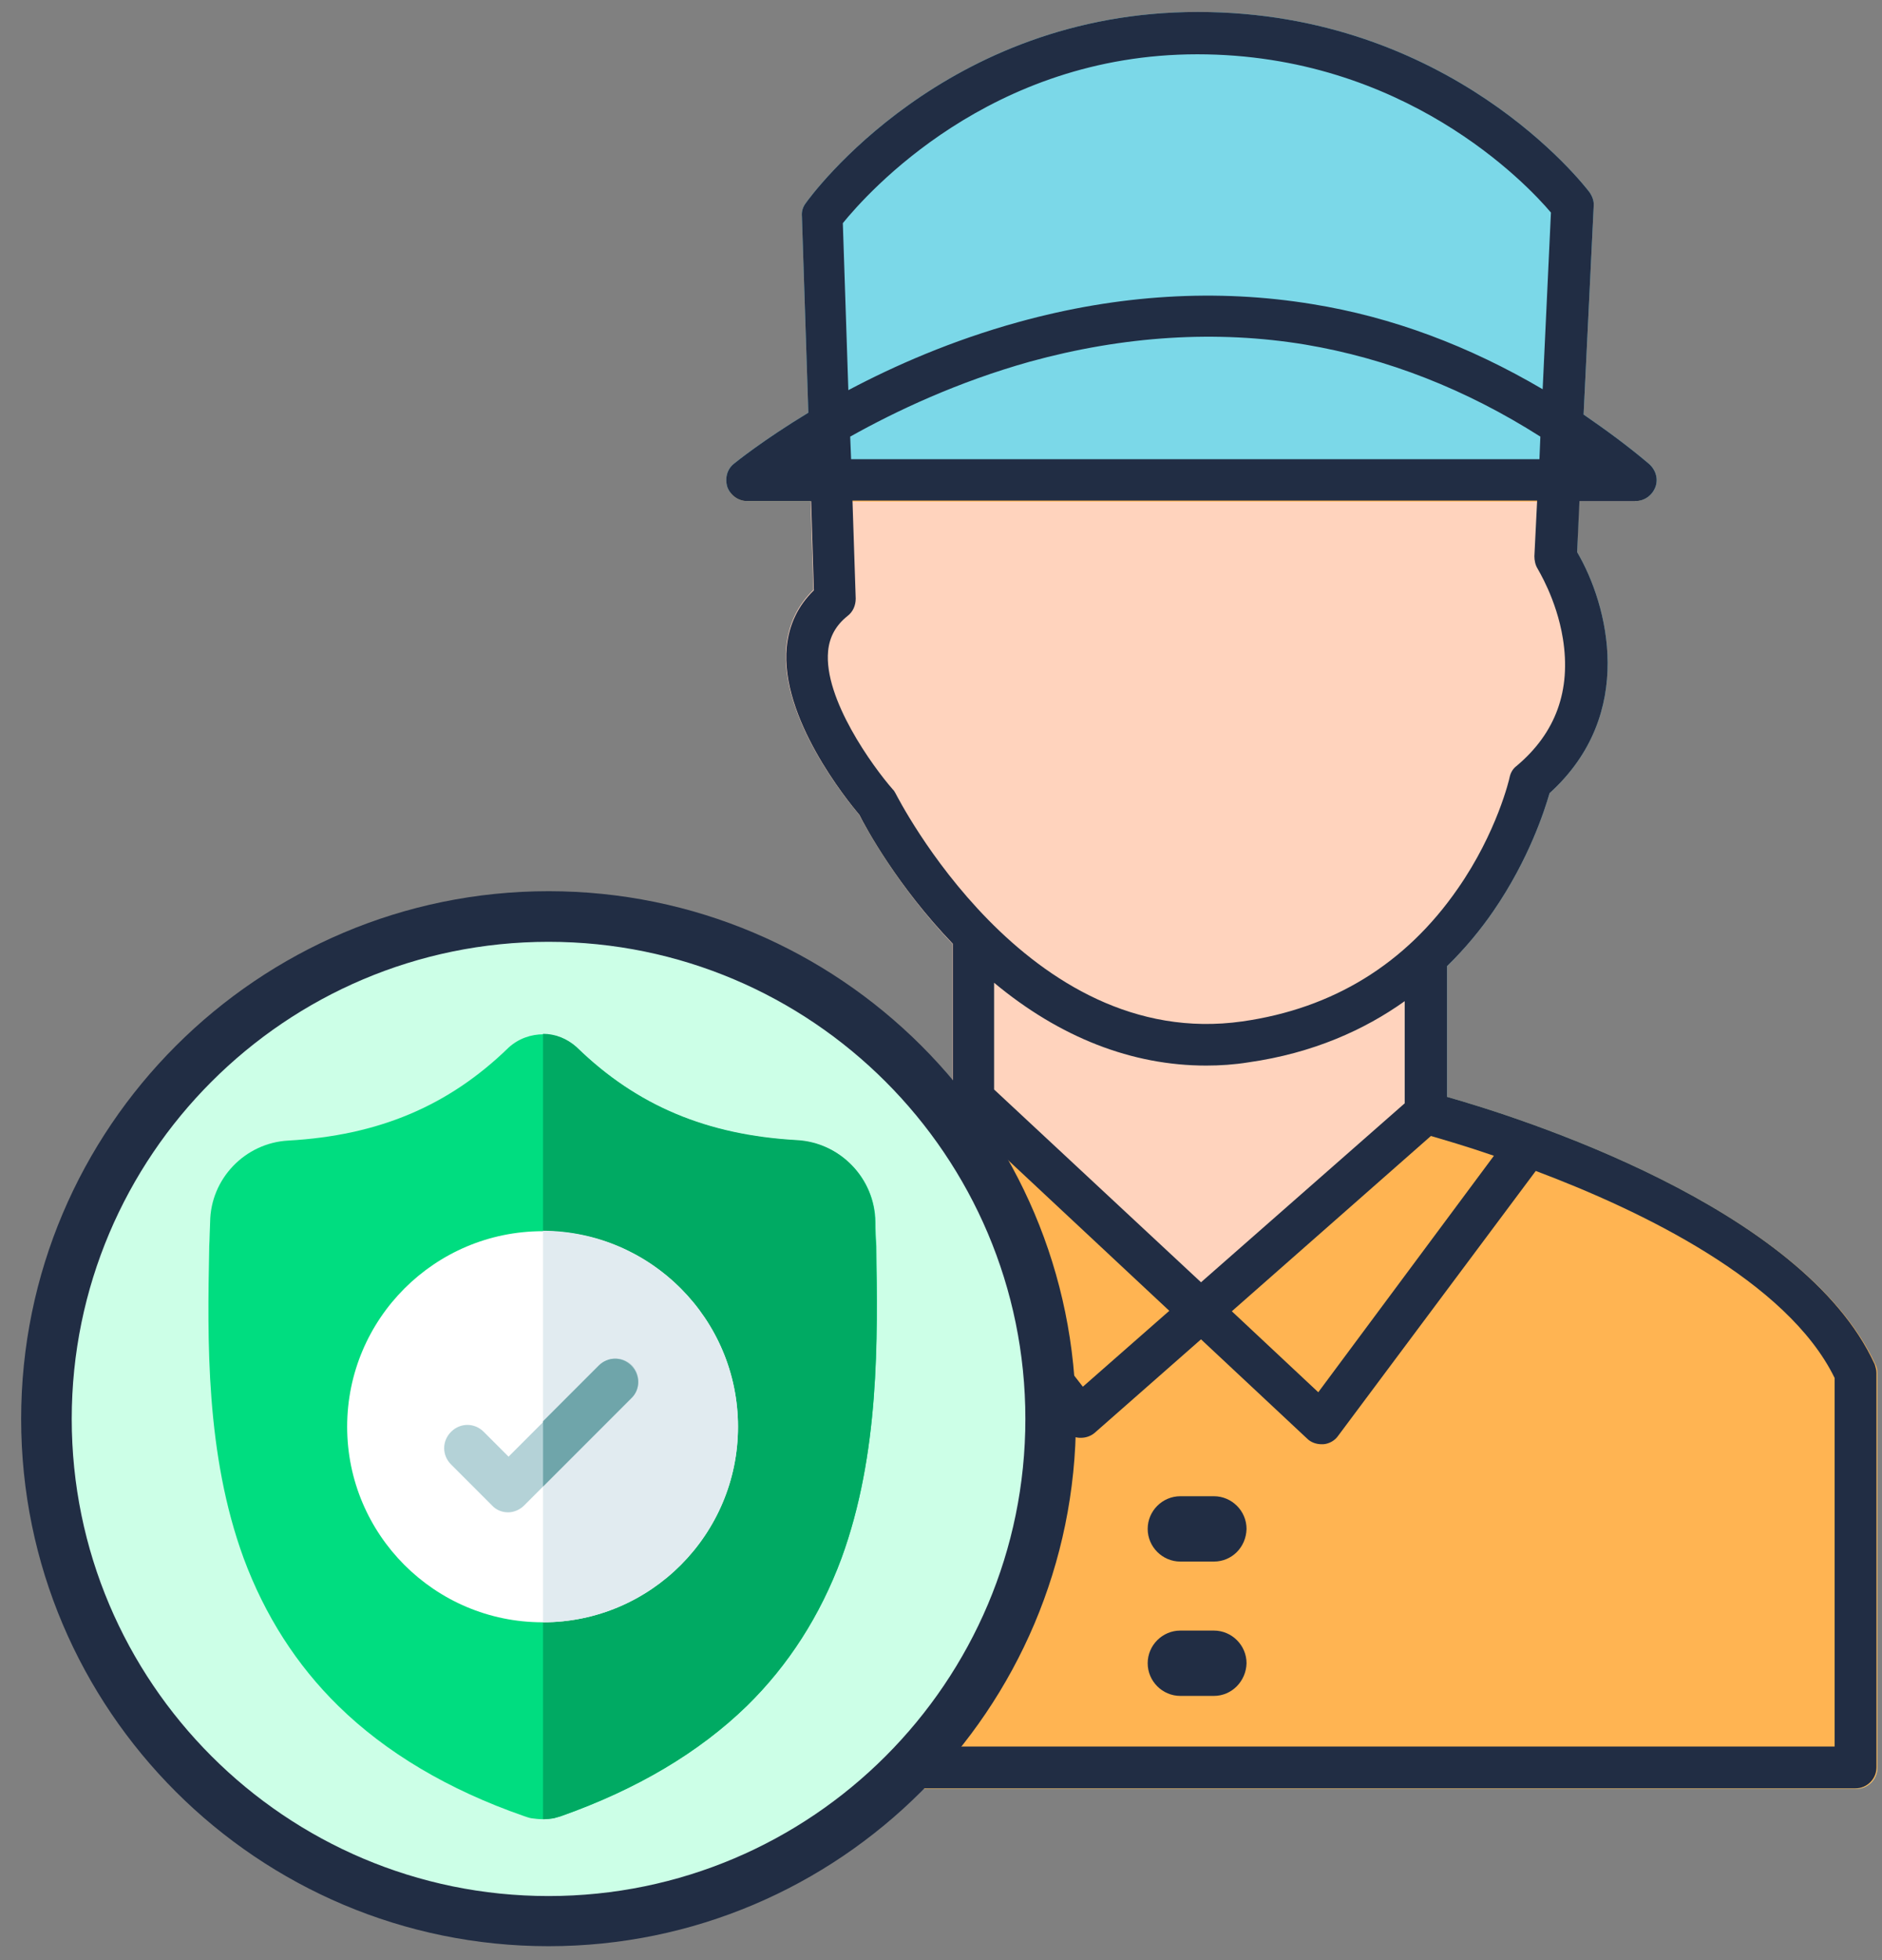 <?xml version="1.0" encoding="utf-8"?>
<!-- Generator: Adobe Illustrator 21.1.0, SVG Export Plug-In . SVG Version: 6.00 Build 0)  -->
<svg version="1.1" id="Layer_1" xmlns="http://www.w3.org/2000/svg" xmlns:xlink="http://www.w3.org/1999/xlink" x="0px" y="0px"
	 viewBox="0 0 409.3 426" style="enable-background:new 0 0 409.3 426;" xml:space="preserve">
<rect x="0" y="0" width="409.3" height="426" fill="#808080" stroke="none"/>
<style type="text/css">
	.st0{fill:#7BD8E8;}
	.st1{fill:#FFB452;}
	.st2{fill:#FFD3BD;}
	.st3{fill:#212D44;}
	.st4{fill:#CCFFE7;}
	.st5{fill:#00DD80;}
	.st6{fill:#00AA63;}
	.st7{fill:#FFFFFF;}
	.st8{fill:#E1EBF0;}
	.st9{fill:#B4D2D7;}
	.st10{fill:#6FA5AA;}
</style>
<path class="st0" d="M407.7,296.5c-15.7-34.3-77.5-53.7-93-58.1V210c4.1-4,7.5-8.2,10.1-12c7.7-11.2,11.1-21.8,12.2-25.6
	c19-17.2,12.7-41,6-52.4l0.5-14.1l12.2,3c1.9,0,3.6-1.2,4.3-3c0.7-1.8,0.1-3.8-1.4-5.1c-4.6-3.9-9.4-7.4-14.2-10.7l2.2-45.3
	c0.1-1.1-0.3-2.1-0.9-3c-1.2-1.6-30.3-39.2-85.2-39.2c-55,0-84.1,39.9-85.3,41.6c-0.6,0.8-0.9,1.8-0.8,2.8l1.4,42.7
	c-9.9,6-15.7,10.7-16.2,11.1c-1.5,1.2-2,3.2-1.4,5.1c0.7,1.8,2.4,3,4.3,3h13.9l0.6,19.4c-3.4,3.3-5.4,7.4-5.9,12.3
	c-1.5,15.3,13.1,33.3,15.8,36.5c1.4,2.8,8.3,15.5,20.3,28c0,0.1,0,0.3,0,0.4v29.7c-74.4,18.4-98.6,58.3-99.6,60.1
	c-0.4,0.7-0.6,1.5-0.6,2.3v86.6c0,2.5,2,4.6,4.6,4.6h292.1c2.5,0,4.6-2,4.6-4.6v-85.7C408.1,297.8,407.9,297.1,407.7,296.5z"/>
<g>
	<path class="st1" d="M359.3,107h-11.2l7.5,1.9C357.1,108.9,358.5,108.1,359.3,107z"/>
	<path class="st1" d="M314.6,238.4V210c4.1-4,7.5-8.2,10.1-12c7.7-11.2,11.1-21.8,12.2-25.6c19-17.2,12.7-41,6-52.4l0.5-13H158.8
		c0.8,1.1,2.2,1.9,3.7,1.9h13.9l0.6,19.4c-3.4,3.3-5.4,7.4-5.9,12.3c-1.5,15.3,13.1,33.3,15.8,36.5c1.4,2.8,8.3,15.5,20.3,28
		c0,0.1,0,0.3,0,0.4v29.7c-74.4,18.4-98.6,58.3-99.6,60.1c-0.4,0.7-0.6,1.5-0.6,2.3v86.6c0,2.5,2,4.6,4.6,4.6h292.1
		c2.5,0,4.6-2,4.6-4.6v-85.7c0-0.7-0.1-1.3-0.4-1.9C392,262.2,330.1,242.8,314.6,238.4z"/>
</g>
<g>
	<path class="st2" d="M207.1,205.1c0,0.1,0,0.3,0,0.4v29.3l54.2,48.9l53.3-46.4V210c4.1-4,7.5-8.2,10.1-12
		c7.7-11.2,11.1-21.8,12.2-25.6c19-17.2,12.7-41,6-52.4l0.4-11H176.3l0.6,19.2c-3.4,3.3-5.4,7.4-5.9,12.3
		c-1.5,15.3,13.1,33.3,15.8,36.5C188.3,179.8,195.2,192.6,207.1,205.1z"/>
</g>
<path class="st3" d="M264,339.4h-7.3c-3.9,0-7.1-3.2-7.1-7.1l0,0c0-3.9,3.2-7.1,7.1-7.1h7.3c3.9,0,7.1,3.2,7.1,7.1l0,0
	C271,336.3,267.9,339.4,264,339.4z"/>
<path class="st3" d="M264,368.6h-7.3c-3.9,0-7.1-3.2-7.1-7.1l0,0c0-3.9,3.2-7.1,7.1-7.1h7.3c3.9,0,7.1,3.2,7.1,7.1l0,0
	C271,365.4,267.9,368.6,264,368.6z"/>
<path class="st3" d="M407.7,296.5c-15.7-34.3-77.5-53.7-93-58.1V210c4.1-4,7.5-8.2,10.1-12c7.7-11.2,11.1-21.8,12.2-25.6
	c19-17.2,12.7-41,6-52.4l0.5-11.1h12.2c1.9,0,3.6-1.2,4.3-3c0.7-1.8,0.1-3.8-1.4-5.1c-4.6-3.9-9.4-7.4-14.2-10.7l2.2-45.3
	c0.1-1.1-0.3-2.1-0.9-3c-1.2-1.6-30.3-39.2-85.2-39.2c-55,0-84.1,39.9-85.3,41.6c-0.6,0.8-0.9,1.8-0.8,2.8l1.4,42.7
	c-9.9,6-15.7,10.7-16.2,11.1c-1.5,1.2-2,3.2-1.4,5.1c0.7,1.8,2.4,3,4.3,3h13.9l0.6,19.4c-3.4,3.3-5.4,7.4-5.9,12.3
	c-1.5,15.3,13.1,33.3,15.8,36.5c1.4,2.8,8.3,15.5,20.3,28c0,0.1,0,0.3,0,0.4v29.7c-74.4,18.4-98.6,58.3-99.6,60.1
	c-0.4,0.7-0.6,1.5-0.6,2.3v11.2c3-0.8,6-1.3,9.1-1.7v-8.2c3.6-5.3,22.8-30.7,69.8-47.7c0.1,0.8,0.4,1.6,0.9,2.2l44.7,57.4
	c0.8,1,1.9,1.6,3.2,1.7c0.1,0,0.3,0,0.4,0c1.1,0,2.2-0.4,3-1.1l23.1-20.3l23.1,21.6c0.8,0.8,2,1.2,3.1,1.2c0.1,0,0.3,0,0.4,0
	c1.3-0.1,2.5-0.8,3.2-1.8l43-57.6c22.9,8.6,54.7,23.9,65,45v80.1H191.9c-0.2,3.1-0.6,6.1-1.2,9.1h212.8c2.5,0,4.6-2,4.6-4.6v-85.7
	C408.1,297.8,407.9,297.1,407.7,296.5z M260.4,11.8c44.9,0,71.6,28.1,76.9,34.4l-1.8,38.4c-16-9.4-32.7-15.7-50.1-18.5
	c-20.7-3.4-42.2-2.1-63.9,3.9c-14.5,4-27,9.5-37,14.8l-1.2-36.3C188.6,42,215.3,11.8,260.4,11.8z M335,94.9l-0.2,4.9H185.1l-0.2-4.9
	c10-5.6,23.4-11.9,39.1-16.3c20.4-5.6,40.6-6.9,59.9-3.7C301.7,77.9,318.8,84.6,335,94.9z M194.8,172.5c-0.2-0.4-0.4-0.7-0.7-1
	c-4.2-4.8-15-19.6-14-30c0.3-3.1,1.7-5.6,4.2-7.6c1.2-0.9,1.8-2.3,1.8-3.8l-0.7-21.3h148.9l-0.6,12.1c0,0.9,0.2,1.9,0.7,2.7
	c0,0.1,4.1,6.5,5.5,15.2c1.8,11.2-1.5,20.5-10.1,27.7c-0.8,0.6-1.3,1.5-1.5,2.5c0,0.1-2.7,11.9-11.3,24.2
	c-11.3,16.3-27.1,26-46.8,28.8C223.1,228.7,195.1,173,194.8,172.5z M235.5,301.4l-41.3-53.1c5.1-1.6,10.5-3.1,16.1-4.5l44,41.1
	L235.5,301.4z M216.2,236.8v-23.2c14.3,11.9,30,18,46.1,18c3,0,6.1-0.2,9.2-0.7c14.1-2,25.3-7.1,34-13.3v22.2l-44.3,38.9
	L216.2,236.8z M286.7,302.6L267.9,285l43.3-38.1c2.7,0.8,7.6,2.2,13.7,4.3L286.7,302.6z"/>
<circle class="st4" cx="120.2" cy="306.8" r="106.4"/>
<path class="st3" d="M119.3,193.7c-63.2,0-114.7,51.4-114.7,114.7S56.1,423,119.3,423s114.7-51.4,114.7-114.7
	S182.5,193.7,119.3,193.7z M119.3,412.1c-57.2,0-103.7-46.5-103.7-103.7s46.5-103.7,103.7-103.7c57.2,0,103.7,46.5,103.7,103.7
	S176.5,412.1,119.3,412.1z"/>
<g id="surface1">
	<path class="st5" d="M183,338.7c-4.6,12.4-11.5,23.2-20.6,32.1c-10.4,10.1-23.9,18.1-40.3,23.9c-0.5,0.2-1.1,0.3-1.7,0.5
		c-0.7,0.1-1.5,0.2-2.3,0.2H118c-0.8,0-1.6-0.1-2.4-0.2c-0.6-0.1-1.1-0.3-1.7-0.5c-16.4-5.7-30-13.8-40.3-23.9
		c-9.1-8.9-16-19.7-20.6-32.1c-8.3-22.6-7.9-47.5-7.5-67.5l0-0.3c0.1-1.7,0.1-3.4,0.2-5.3c0.1-9.4,7.6-17.2,17-17.7
		c19.6-1.1,34.8-7.5,47.8-20.1l0.1-0.1c2.2-2,4.9-2.9,7.6-2.9c2.6,0,5.2,1,7.3,2.9l0.1,0.1c13,12.6,28.2,19,47.8,20.1
		c9.4,0.5,16.9,8.3,17,17.7c0,1.9,0.1,3.7,0.2,5.3l0,0.1C190.9,291.1,191.3,316,183,338.7z"/>
	<path class="st6" d="M183,338.7c-4.6,12.4-11.5,23.2-20.6,32.1c-10.4,10.1-23.9,18.1-40.3,23.9c-0.5,0.2-1.1,0.3-1.7,0.5
		c-0.7,0.1-1.5,0.2-2.3,0.2V224.7c2.6,0,5.2,1,7.3,2.9l0.1,0.1c13,12.6,28.2,19,47.8,20.1c9.4,0.5,16.9,8.3,17,17.7
		c0,1.9,0.1,3.7,0.2,5.3l0,0.1C190.9,291.1,191.3,316,183,338.7z"/>
	<path class="st7" d="M160.5,310.1c0,23.4-19,42.5-42.4,42.5H118c-23.5,0-42.5-19.1-42.5-42.5c0-23.5,19.1-42.5,42.5-42.5h0.1
		C141.5,267.6,160.5,286.7,160.5,310.1z"/>
	<path class="st8" d="M160.5,310.1c0,23.4-19,42.5-42.4,42.5v-85.1C141.5,267.6,160.5,286.7,160.5,310.1z"/>
	<path class="st9" d="M137.3,303.9l-19.2,19.2l-4.1,4.1c-1,1-2.3,1.5-3.5,1.5c-1.3,0-2.6-0.5-3.5-1.5l-8.9-8.9c-2-2-2-5.1,0-7.1
		c2-2,5.1-2,7.1,0l5.4,5.4l19.8-19.8c2-2,5.1-2,7.1,0C139.3,298.8,139.3,302,137.3,303.9z"/>
	<path class="st10" d="M137.3,303.9l-19.2,19.2v-14.2l12.1-12.1c2-2,5.1-2,7.1,0C139.3,298.8,139.3,302,137.3,303.9z"/>
</g>
</svg>
